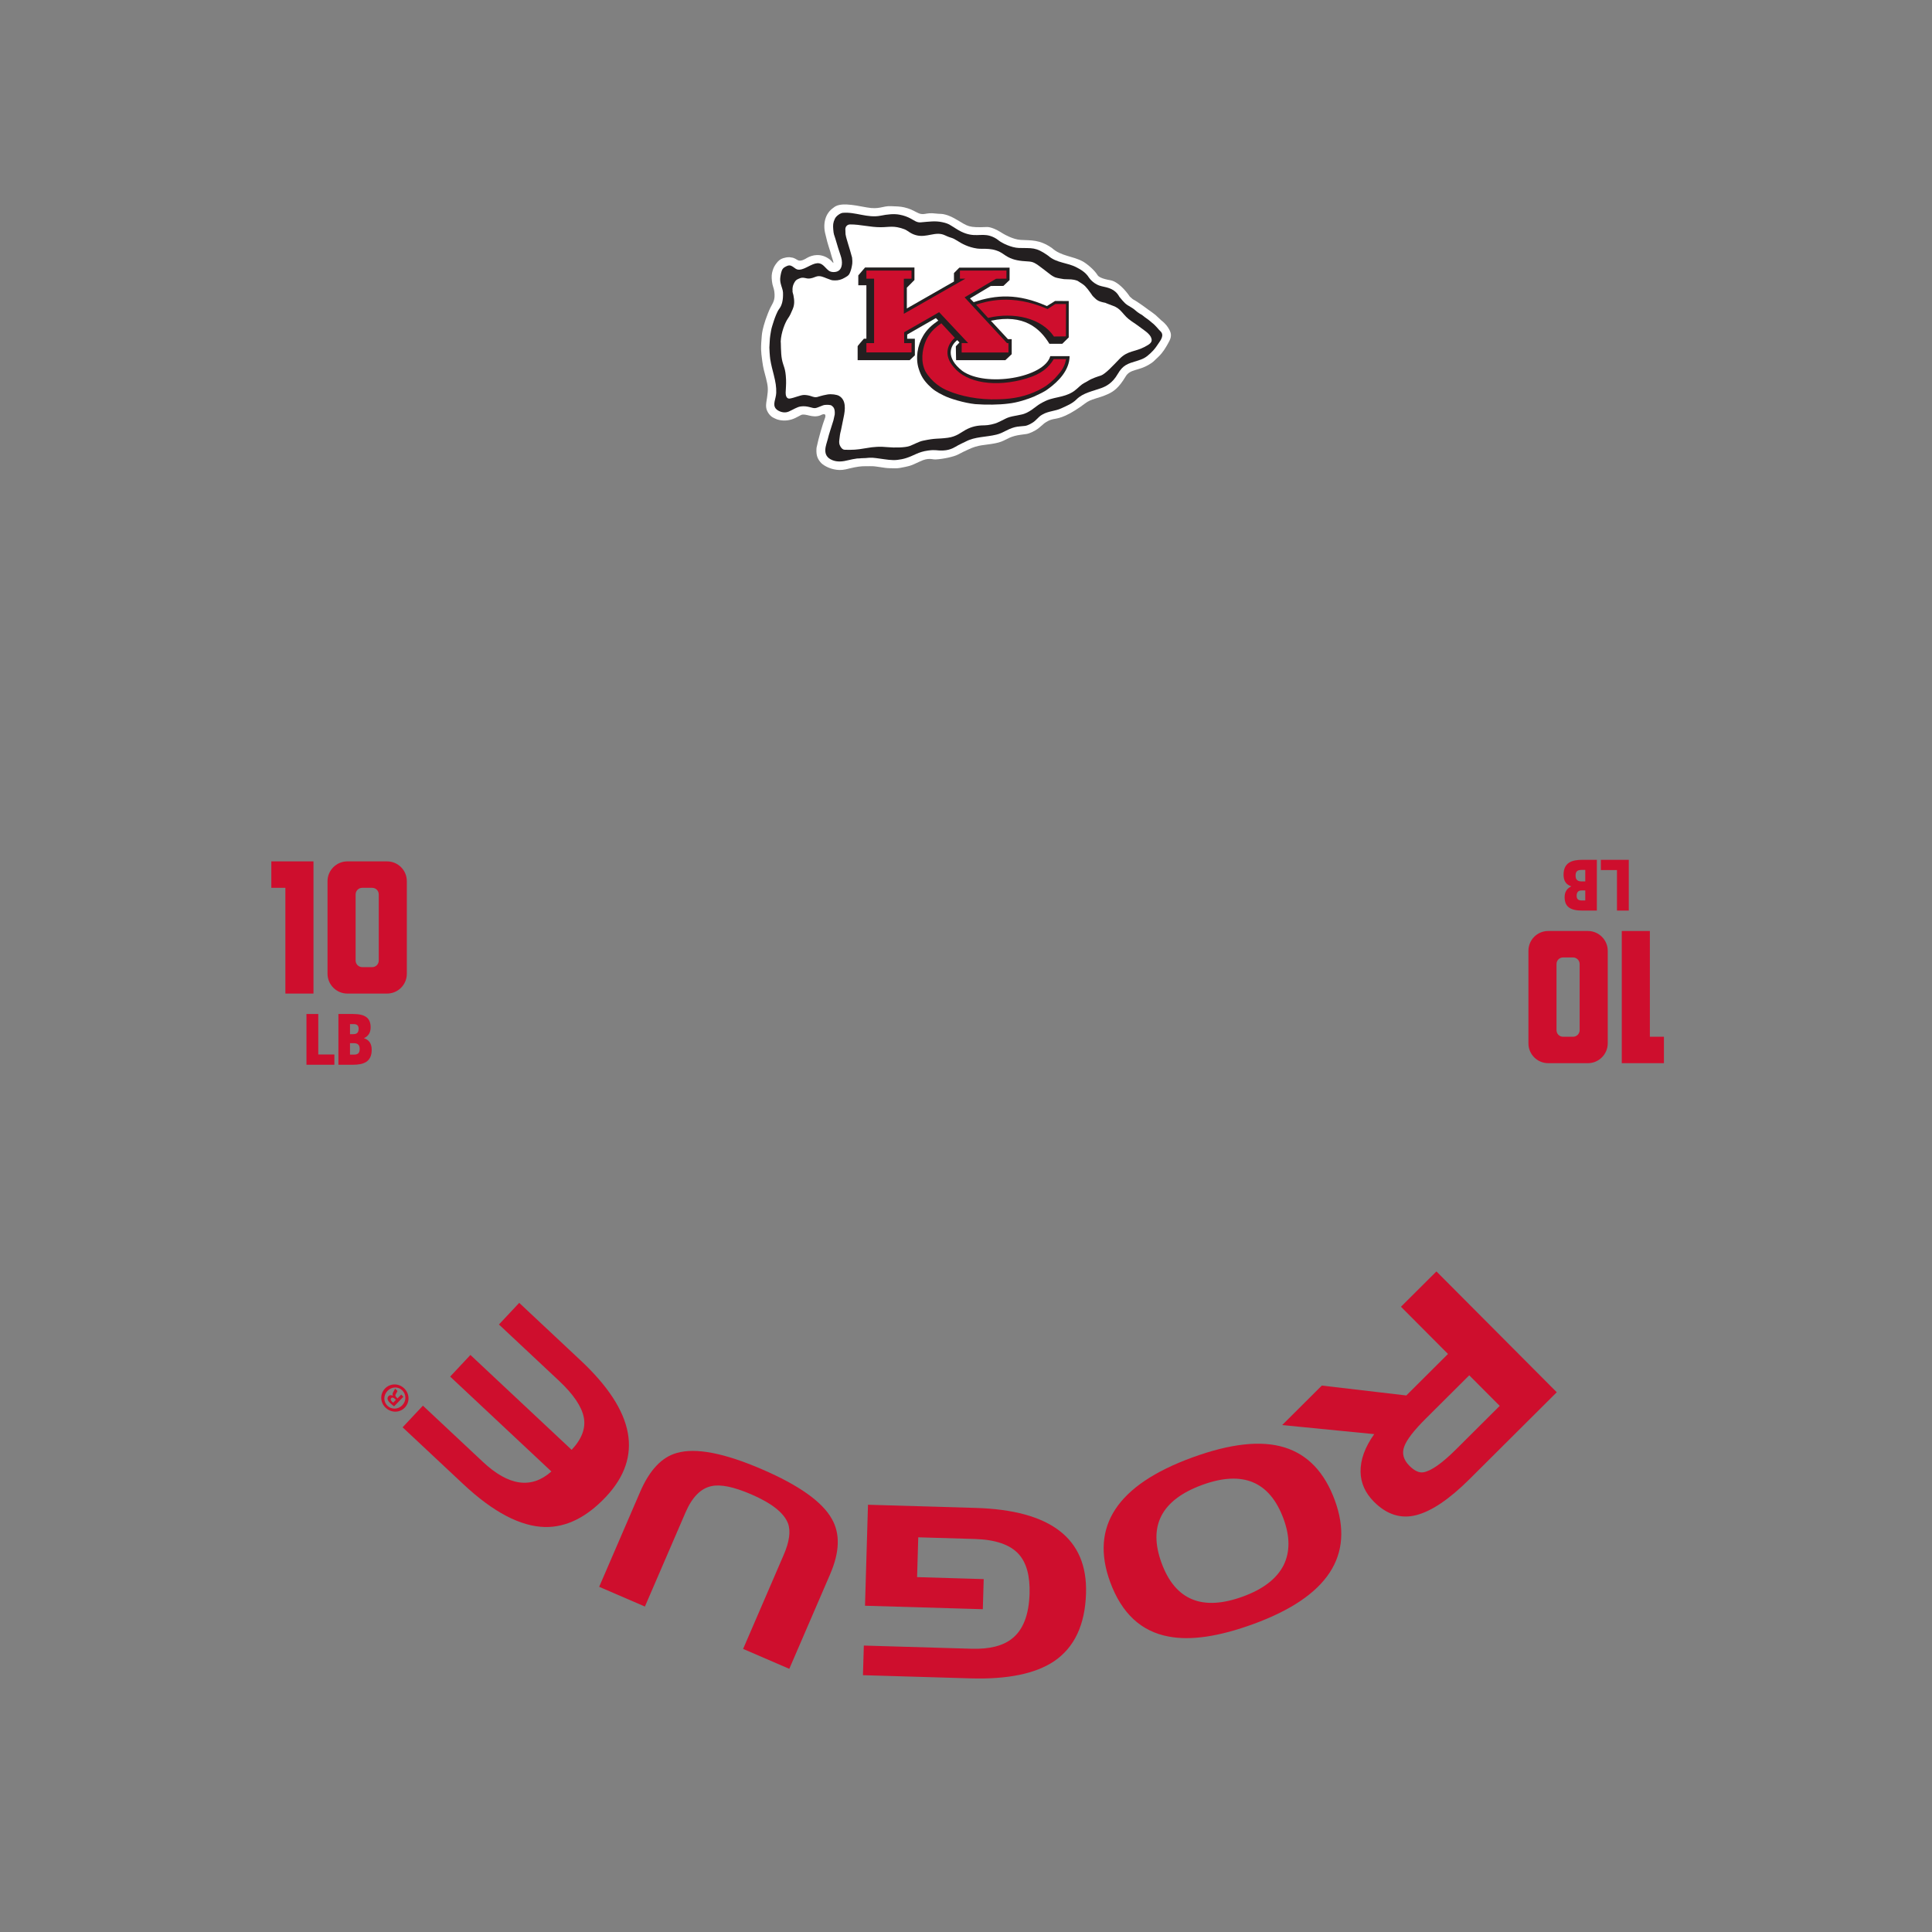 <?xml version="1.0" encoding="UTF-8"?>
<svg id="Template" xmlns="http://www.w3.org/2000/svg" viewBox="0 0 1368 1368">
  <rect x="0" y="0" width="1368" height="1368" fill="#808080" stroke="none"/>
  <defs>
    <style>
      .cls-1 {
        fill: #ce0e2d;
      }

      .cls-1, .cls-2, .cls-3 {
        stroke-width: 0px;
      }

      .cls-2 {
        fill: #231f20;
      }

      .cls-3 {
        fill: #fff;
      }
    </style>
  </defs>
  <path class="cls-1" d="M991.99,925.27l25.11-25,85.2,85.55-61.75,61.5c-14.28,14.22-26.86,22.72-37.75,25.51-10.89,2.79-20.88-.38-29.96-9.5-6.16-6.19-9.31-13.24-9.46-21.16-.14-8.55,3.08-17.45,9.67-26.7l-65.18-6.42,28.08-27.97,59.83,7.01,29.51-29.39-33.3-33.44ZM1031.09,1026.16l30.82-30.69-21.57-21.65-30.82,30.69c-8.41,8.37-13.49,14.97-15.24,19.8-1.75,4.82-.53,9.34,3.65,13.54,3.55,3.57,6.84,5.12,9.85,4.65,5.46-.86,13.23-6.31,23.31-16.34Z"/>
  <path class="cls-1" d="M887.63,1149.88c-24.39,8.93-44.4,11.9-60.04,8.93-19.55-3.57-33.38-16.45-41.51-38.63-14.4-39.32,4.9-68.67,57.88-88.08,27.12-9.93,48.95-12.35,65.48-7.25,16.53,5.09,28.43,17.58,35.71,37.45,14.32,39.11-4.86,68.3-57.52,87.59ZM908.89,1075.57c-9.74-26.6-28.96-34.64-57.66-24.13-28.8,10.55-38.4,28.96-28.77,55.24,9.66,26.39,28.9,34.31,57.7,23.76,14.4-5.27,24.01-12.73,28.83-22.36,4.48-9.27,4.44-20.11-.1-32.51Z"/>
  <path class="cls-1" d="M650.2,1088.52l-.83,28.2,47.17,1.4-.63,21.32-83.42-2.46,2.11-71.51,76.21,2.25c53.27,1.57,79.33,21.72,78.18,60.44-.66,22.38-8.25,38.45-22.76,48.22-13.25,8.79-32.91,12.8-58.99,12.03l-76.2-2.25.62-20.98,76.21,2.25c12.76.38,22.35-2.03,28.77-7.21,7.8-6.15,11.92-16.78,12.37-31.89.37-12.42-2.16-21.68-7.58-27.78-6.07-6.79-16.49-10.4-31.26-10.84l-39.95-1.18Z"/>
  <path class="cls-1" d="M587.89,1114.44l-29.01,67.22-32.69-14.11,28.74-66.61c4.04-9.35,5.05-16.78,3.03-22.28-2.88-7.46-11.56-14.32-26.06-20.57-12.34-5.32-21.74-7.25-28.23-5.78-7.53,1.63-13.62,7.84-18.28,18.63l-28.75,66.61-32.38-13.97,29.01-67.22c6.65-15.42,15.31-24.61,25.98-27.56,13.37-3.86,33.47,0,60.3,11.57,26.32,11.36,42.82,23.11,49.52,35.27,5.9,10.35,5.5,23.28-1.2,38.8Z"/>
  <path class="cls-1" d="M285.1,1010.62l14.35-15.31,42.52,39.85c18.22,17.07,34.37,19.32,48.45,6.75l-71.68-67.18,14.35-15.32,71.68,67.18c7.27-7.76,10.13-15.48,8.57-23.15-1.56-7.67-7.4-16.25-17.53-25.75l-42.52-39.85,14.35-15.32,43.62,40.88c38.39,35.98,44.35,68.1,17.86,96.37-13.63,14.54-28.01,21.7-43.14,21.48-17.44-.38-36.77-10.53-58.01-30.43l-42.89-40.19Z"/>
  <path class="cls-1" d="M272.64,983.15c3.71-3.8,9.71-3.83,13.6-.04,3.88,3.79,4.04,9.83.33,13.63-3.71,3.8-9.72,3.75-13.64-.08-3.84-3.75-4-9.71-.28-13.51ZM284.82,995.05c2.94-3.02,3.01-7.63,0-10.57-2.89-2.9-7.5-2.64-10.41.33-2.94,3.01-3.09,7.63-.07,10.58,2.93,2.86,7.58,2.64,10.49-.34ZM284.08,987.47l1.57,1.53-6.61,6.78c-.71-.52-1.69-1.24-2.81-2.33-1.28-1.25-1.66-2.03-1.79-2.8-.13-.69.07-1.47.71-2.13.81-.83,1.95-.75,2.98-.24l.08-.08c-.46-.85-.27-1.71.41-2.82.8-1.24,1-1.77,1.12-2.14l1.65,1.62c-.04.45-.48,1.15-1.08,2.18-.56.82-.47,1.56.4,2.4l.74.73,2.62-2.69ZM280.33,991.22l-.74-.72c-.87-.84-1.86-1.24-2.54-.55-.61.62-.55,1.48.44,2.45.42.41.74.65.95.76l1.89-1.94Z"/>
  <g>
    <path class="cls-3" d="M550.03,296.89c-1.76-.8-4.06-1.39-6.09-4.59-2.29-3.6-1.48-6.24-.75-11.22.78-5.28.69-7.42-.79-13.29-1.22-4.82-1.91-6.48-2.66-12.08-.47-3.45-.81-6.36-.84-8.31-.05-2.9.17-5.62.49-9.66.18-2.24.72-5.43,2.66-11.26.64-1.91,2.36-6.43,3.42-8.57,1.77-3.58,3.66-5.36,2.78-11.68-.34-2.43-1.26-3.73-1.64-6.99-.43-3.7-.18-5.43.51-7.72.69-2.27,1.52-3.7,2.93-5.45.82-1.01,2.37-2.98,5.95-3.61,0,0,2.34-.67,4.26-.14,4.82.42,4.11,4.68,11.31.22,3.45-1.93,9.37-3.47,15.34.72,2.55,1.5,4.68,6.58,1.94-1.8-1.28-4.98-2.59-7.47-4.33-15.31-2.04-7.42-.39-14.99,5.66-19.09,4.37-3.83,13.23-2.13,23.51-.2,9.02,1.69,11.15-1.15,17.29-.88,3.45.15,6.38.16,9.23.83,3.92.92,6.13,2.07,8.3,3.25,6.15,3.35,5.8.04,14.39,1.17,2.75.36,3.83-.04,6.61.76,3.22.93,5.22,1.99,8.06,3.65,7.97,4.64,7.98,5.68,21.25,5.1,2.45-.11,6.83,1.79,9.2,3.33,2.63,1.72,9.04,5.44,14.69,5.8,7.2.46,13.37-.46,22.25,5.85,6.48,5.77,14.54,5.49,21.74,9.4,2.31,1.25,7.84,5.48,10.55,9.83.58.94,2.95,2.47,8.86,3.45,5.32.88,10.89,7.19,13.86,11.59,3.82,3.52,1.58,1.13,6.82,4.78,2.53,1.76,3.8,2.65,6.28,4.5,3.22,2.41,1.17.65,5.02,3.69.71.55,1.64,1.61,4.22,3.92,3.34,2.57,4.8,4.86,5.93,7.1,1.89,3.77.38,6.43-1.37,9.55-1.29,2.3-3.36,6-6.66,9.12-3.67,3.46-3.37,3.56-6.72,5.56-7.6,4.54-13.28,3-16.49,8.42-4.75,8-8.57,10.58-12.16,12.26-7.23,3.39-12.08,3.27-16.66,6.86-3.74,2.93-9.65,6.71-13.64,8.48-7.69,3.42-8.63,1.41-13.89,4.69-1.79,1.12-.65.47-5.14,4.17-2.59,2.13-6.71,3.94-8.77,4.22-2.68.38-5.64.67-8.15,1.34-6.31,1.69-7,3.91-13.96,5.24-8.12,1.56-11.47.79-19.22,4.48-2.02.96-4.23,1.93-7.19,3.53-2.44,1.33-9.92,3.13-15.71,3.42-2.52.13-4.88-1.53-10.98,1.37-7.87,3.75-7.98,3.37-14.22,4.63-2.27.46-4.82.21-7.2.2-4.53-.01-9.26-1.58-14.11-1.43-4.97.16-3.82-.15-7.95.32l-2.93.48-4.32.96c0,.17-1.57.24-1.57.42-3.96.87-6.33.51-8.65.06-3.89-.77-8.21-3.1-9.78-5.23-2.57-3.07-2.93-6.03-2.63-10.06,1.45-7.03,4.43-17.03,5.82-20.6,0,0,2.28-5.19-3.24-2.28-5.6,2.06-9.98-1.55-13.37-.39-3.35,1.68-5.42,3.22-9.61,3.83-4.35.63-7.72-.7-7.72-.7Z"/>
    <g>
      <path class="cls-2" d="M612.41,324.38h0c5.02-.57,6.22-.22,10.72.37,4.18.55,8.18,1.35,12.33.88,2.08-.24,4.13-.63,6.16-1.28,5.81-1.86,8.51-4.38,15.51-5.33,5.8-.79,5.8.18,10.89-.06,5.33-.25,8.29-2.52,10.53-3.74,2.72-1.48,3.43-1.6,5.25-2.57,6.58-3.52,14.32-3.08,21.71-4.89,5.2-1.27,7.23-3.72,13.04-5.28,2.31-.62,4.84-.57,7.31-.92,1.89-.26,5.23-1.94,7.1-3.67,3.21-2.97,2.85-3.09,5.35-4.49,4.16-2.35,8.86-2.28,13.04-4.22,3.89-1.8,7.89-3.34,10.97-6.45,4.49-4.53,11.57-5.79,17.39-7.91,3.43-1.25,7.93-3.45,11.71-9.98,3.71-6.4,6.99-7.31,13.58-9.3,4.38-1.32,6.28-2.26,9.65-5.44,3.04-2.87,4.13-4.71,5.5-6.72,1.56-2.3,4.64-6.09,1.37-8.98-1.43-1.27-2.88-3.64-5.96-6-2.37-2.13-4.32-3.32-4.97-3.83-3.55-2.8-.56-.59-3.97-2.74-2.41-1.52-3.09-2.75-5.56-4.14-4.44-2.51-4.9-3.25-8.45-7.51-3.08-5.68-7.91-6.47-12.75-7.55-4.68-1.04-7.99-4.77-8.79-6.06-2.49-4.03-6.51-6.02-8.64-7.17-6.63-3.59-14.26-3.02-20.23-8.33-9-6.39-11.36-5.21-20.82-5.5-5.21-.16-12.06-3.49-14.29-5.34-1.87-1.56-4.03-2.58-5.97-3.18-6.67-2.05-11.23,1.48-20.55-3.06-2.72-1.33-5.18-3.15-7.86-4.69-1.67-.96-2.94-1.42-5.55-1.98-4.93-1.07-9.23-.38-15.2.12-2.8.24-4.47-1.25-7.04-2.64-2.37-1.28-4.89-2.22-8.02-2.8-4.05-.75-8.65-.22-13.35.72-9.32,1.87-17.87-2.85-26.86-2.01-1.52.14-4.54,2.05-5.55,4.19-1.36,2.87-1.36,4.53-1.16,7.37.27,3.85.73,4.12,1.48,6.63,1.63,5.44,2.46,8.4,3.76,12.07,1.51,4.26,1.46,9.45-2.13,11.11-1.73.8-4.61.82-6.24-.42-2.53-1.93-3.91-4.64-6.76-5.2-3.81-.75-8.37,3.15-12.42,4.22-4.05,1.07-4.57-1.14-7.39-2.44-1.87-.87-3.68.4-4.73.98-1.9,1.06-2.36,3.24-2.8,5.56-.35,1.86-.51,3.59-.05,5.62.67,2.95,1.65,4.72,1.72,6.77.18,5.16-.65,8.95-2.78,11.67-1.36,1.73-3.13,6.52-3.69,8.28-1.87,5.91-1.64,4.88-2.55,10.38-.46,2.8-.39,5.95-.63,8.57-.05.48.31,6.45.6,8.23.71,4.41,1.54,7.25,2.47,10.97,1.34,5.37,1.91,8.71,1.78,12.86-.13,4.25-2.82,8.25-.27,11.25,1.58,1.87,5.71,3.55,9.07,2.07,3.4-1.5,5.89-3.28,8.56-3.65,4.93-.68,8.09,1.43,10.23,1.18,1.89-.22,5.2-2.11,6.76-2.24,1.24-.11,3.94-.22,4.89.48,1.5,1.12,2.43,2.37,2.18,6.25,0,.06-.91,4.14-.92,4.17-1.55,5.11-3.23,9.85-4.03,13.36-.84,3.66-4.86,11.59,3.3,14.84,3.43,1.37,7.07,1.1,11.57-.06,2.28-.59,3.23-.68,5.36-1.04,0-.16,3.19-.1,3.19-.26l2.84-.12Z"/>
      <path class="cls-3" d="M766.82,201.35c2.21,1.44,4.75,5.16,6.88,8.24,2.6,2.37,2.84,3.74,9.29,4.89-1.25-.22,5.81,2.21,6.87,2.8,2.77,1.54,3.48,2.49,5.94,5.29,2.54,2.9,3.55,3.67,8.68,7.1,1.99,1.33,2.35,1.81,6.15,4.51,1.56,1.11,3.54,2.91,4.25,4.39,1.8,3.76-.71,5.1-4.61,7.16-6.41,3.4-11.72,2.43-17.49,8.32-4.82,4.92-10.08,10.91-13.65,11.99-1.55.47-5.66,1.76-8.48,3.5-2.78,1.73-3.57,1.68-6.06,3.9-2.96,2.64-4.62,4.53-10.07,6.42-3.36,1.16-7.32,1.7-10.84,2.75-2.6.78-4.69,1.87-7,3.18-3.54,2-7.79,6.69-13.64,7.78-11.58,2.16-8.51,1.92-16.77,5.66-2.05.93-6.28,1.94-9.25,1.94-4.97,0-8.84.82-13.21,3.15-3.18,1.7-6.43,4.81-12.68,5.64-7.72,1.02-8.15.06-17.73,2.11-2.91.63-6.58,2.75-9.35,3.75-3.11,1.13-10.45,1.27-15.63.79-5.06-.46-8.78-.47-16.09.85-5.66,1.02-8.72,1.14-14.22,1-1.24-.03-2.17-.9-2.97-2.21-.96-1.55-1.07-2.91-.86-4.62.44-3.59.36-3.77,1.21-7.1.26-1.01,1.53-7.6,1.76-8.61,1.42-6.34,1.85-12.74-3.14-15.62-1.56-.9-5.44-1.48-8.25-.98-8.46,1.5-6.69,2.92-12.09,1.01-.91-.32-3.21-.74-4.54-.68-2.71.11-6.56,2.01-9.97,2.54-2.4.38-3.02-2.29-2.96-4.2.1-2.96.41-5.8.28-9.1-.35-8.66-1.86-9.12-2.9-14.34-.95-4.73-.67-12.77-.9-12.54.24-6.63,3.24-13.77,4.95-16.24,1.79-2.59,2.17-3.64,3.53-6.81,1.44-3.35,1.25-6.3.52-10.06-.02-.09-.89-2.87-.57-2.87-.25-1.77.18-3.71.74-4.92.91-1.95,1.62-2.89,3.08-3.52.9-.39,1.85-.86,2.81-.93,3.14-.22,3.78,1.79,9.66-.67,3.04-1.28,6.07.44,7.56.98,4.08,1.48,3.37,1.48,5.96,1.57,2.47.08,4.84-.54,7.13-1.93,1.32-.8,2.31-1.24,3.09-2.38.67-.98,1.56-3.68,1.8-5.08.29-1.7.77-2.77.29-6.79-1.3-4.97-1.78-6.04-2.67-9.18-.72-2.56-1.6-5.02-1.96-7.37,0-.04-.11-2.85-.11-2.85-.32-2.35,1.28-4.04,3.31-4.05,7.28-.06,14.11,2.02,21.81,1.97,6.35-.04,9.05-1.34,16.53,1.38,2.6.95,4.14,3.08,8.22,4.22,7.75,2.18,13.91-3.04,20.54.08,5.51,2.59,4.35,1.03,9.53,4.33,2.42,1.54,6.91,4.14,13.36,5.09,4.46.66,11.54-1.19,18.84,4.1,4.1,2.97,7.85,4.17,13.1,4.72,6.18.64,6.78-.23,11.65,3.29,3.58,2.6,2.6,2.02,6.21,4.71,1.64,1.22,2.92,2.46,5.29,3.52,1.35.61,6.55,1.33,6.39,1.33,4.62.24,5.92-.14,9.58,1.16-.08-.08,4.73,3.08,3.89,2.53Z"/>
      <path class="cls-2" d="M607.27,245.24v9.8h36.85l3.67-3.43v-11.76h-5.44l.02-2.98,20.31-11.64,1.7,1.75c-4.55,3.2-8.07,6.18-10.79,10.91-3.99,6.64-5.44,15.85-3.08,23.19,1.54,4.97,3.43,7.93,6.75,11.39,3.19,3.29,5.91,5.18,11.12,7.67,4.26,2.13,14.32,5.18,22.13,6.01,7.57.59,17.04.47,23.31-.36,6.86-.71,13.96-3.19,18.22-4.95,3.43-1.66,7.22-3.19,10.13-5.47,7.34-5.28,15.08-13.23,15.19-23.17h-13.68c-4.31,15.27-45.72,22.25-62.29,10.44-12.07-9.49-8.64-17.89-3.55-21.8l1.54,1.66-2.58,2.72.19,9.82h34.88l4.5-4.26v-10.65h-2.67l-12.07-13.02c23.19-4.97,34.67,5.21,41.44,16.33h9.09l4.59-4.5v-25.8l-9.68-.02-5.8,3.6c-20.59-9.11-35.85-8.07-51.83-2.77l-2.6-2.65,14.75-8.81,8.9-.05,4.36-4.14.02-8.78h-35.6l-3.79,3.83v5.99l-33.37,19.08v-14.7l5.39-5.45v-8.85h-34.98l-4.78,5.58v7h5.73v37.82h-1.75s-4.69,5.3-4.45,5.4Z"/>
      <g>
        <polygon class="cls-1" points="613.47 191.61 645.42 191.61 645.42 197.33 639.98 197.38 639.98 222.18 683.53 197.33 679.69 197.33 679.69 191.61 712.64 191.56 712.64 197.29 705.3 197.38 683 210.54 713.02 242.96 714.06 242.99 714.06 249.59 680.93 249.59 680.93 242.92 685.54 242.96 664.97 221.05 640.22 235.25 640.22 242.96 645.42 242.96 645.42 249.54 613.47 249.54 613.47 242.96 618.92 242.96 618.92 197.33 613.47 197.33 613.47 191.61"/>
        <path class="cls-1" d="M754.86,254.32h-8.76c-3.53,5.8-8.38,10.42-19.5,13.73-21.54,6.39-42.24,3.19-51.33-8.16-7.6-8.76-4.05-16.45.81-20.66l-9.56-10.32c-7.6,5.18-10.2,10.03-11.83,14.77-1.3,3.9-3.1,11.83.57,19.29,4.49,7.69,11.71,12.19,16.57,13.96,7.93,3.31,20.82,6.39,35.38,5.8,10.41-.24,19.52-2.13,28.28-6.51,5.09-2.72,6.13-3.31,11.22-8.05,3.81-4.38,6.89-7.1,8.16-13.85Z"/>
        <path class="cls-1" d="M691.1,215.75c6.51-2.01,24.85-8.28,50.65,3.08l5.45-3.55h7.62l-.09,22.91-8.47.09c-8.64-12.99-28.28-17.56-46.62-13.18l-8.52-9.35Z"/>
      </g>
    </g>
  </g>
  <g>
    <g>
      <g>
        <path class="cls-1" d="M217,753.91v-35.93h8.36v28.68h11.41v7.26h-19.77Z"/>
        <path class="cls-1" d="M239.62,753.91v-35.93h10.31c8.71,0,12.51,2.85,12.51,9.51,0,3.6-1.6,6.21-4.65,7.56v.1c3.5,1.2,5.4,3.7,5.4,8.21,0,8.61-5.91,10.56-13.21,10.56h-10.36ZM250.38,732.24c2.25,0,3.55-1.1,3.55-3.8,0-2.55-1.45-3.3-3.55-3.3h-2.55v7.11h2.55ZM250.58,746.75c3.05,0,4.1-1.25,4.1-4.05,0-3.05-1.65-4.05-4.05-4.05h-2.8v8.11h2.75Z"/>
      </g>
      <g>
        <path class="cls-1" d="M202.07,703.52v-74.88h-9.95v-18.72h29.84v93.6h-19.89Z"/>
        <path class="cls-1" d="M274.03,703.52h-28.08c-7.72,0-14.04-6.32-14.04-14.04v-65.52c0-7.72,6.32-14.04,14.04-14.04h28.08c7.84,0,14.04,6.32,14.04,14.04v65.52c0,7.72-6.2,14.04-14.04,14.04ZM268.18,633.32c0-2.57-1.99-4.68-4.68-4.68h-7.02c-2.57,0-4.68,2.11-4.68,4.68v46.8c0,2.57,2.11,4.68,4.68,4.68h7.02c2.69,0,4.68-2.11,4.68-4.68v-46.8Z"/>
      </g>
    </g>
    <g>
      <g>
        <path class="cls-1" d="M1153.3,608.83v35.93h-8.36v-28.68h-11.41v-7.26h19.77Z"/>
        <path class="cls-1" d="M1130.69,608.83v35.93h-10.31c-8.71,0-12.51-2.85-12.51-9.51,0-3.6,1.6-6.21,4.65-7.56v-.1c-3.5-1.2-5.4-3.7-5.4-8.21,0-8.61,5.91-10.56,13.21-10.56h10.36ZM1119.93,630.5c-2.25,0-3.55,1.1-3.55,3.8,0,2.55,1.45,3.3,3.55,3.3h2.55v-7.11h-2.55ZM1119.73,615.98c-3.05,0-4.1,1.25-4.1,4.05,0,3.05,1.65,4.05,4.05,4.05h2.8v-8.11h-2.75Z"/>
      </g>
      <g>
        <path class="cls-1" d="M1168.23,659.21v74.88h9.95v18.72h-29.84v-93.6h19.89Z"/>
        <path class="cls-1" d="M1096.28,659.21h28.08c7.72,0,14.04,6.32,14.04,14.04v65.52c0,7.72-6.32,14.04-14.04,14.04h-28.08c-7.84,0-14.04-6.32-14.04-14.04v-65.52c0-7.72,6.2-14.04,14.04-14.04ZM1102.13,729.42c0,2.57,1.99,4.68,4.68,4.68h7.02c2.57,0,4.68-2.11,4.68-4.68v-46.8c0-2.57-2.11-4.68-4.68-4.68h-7.02c-2.69,0-4.68,2.11-4.68,4.68v46.8Z"/>
      </g>
    </g>
  </g>
</svg>